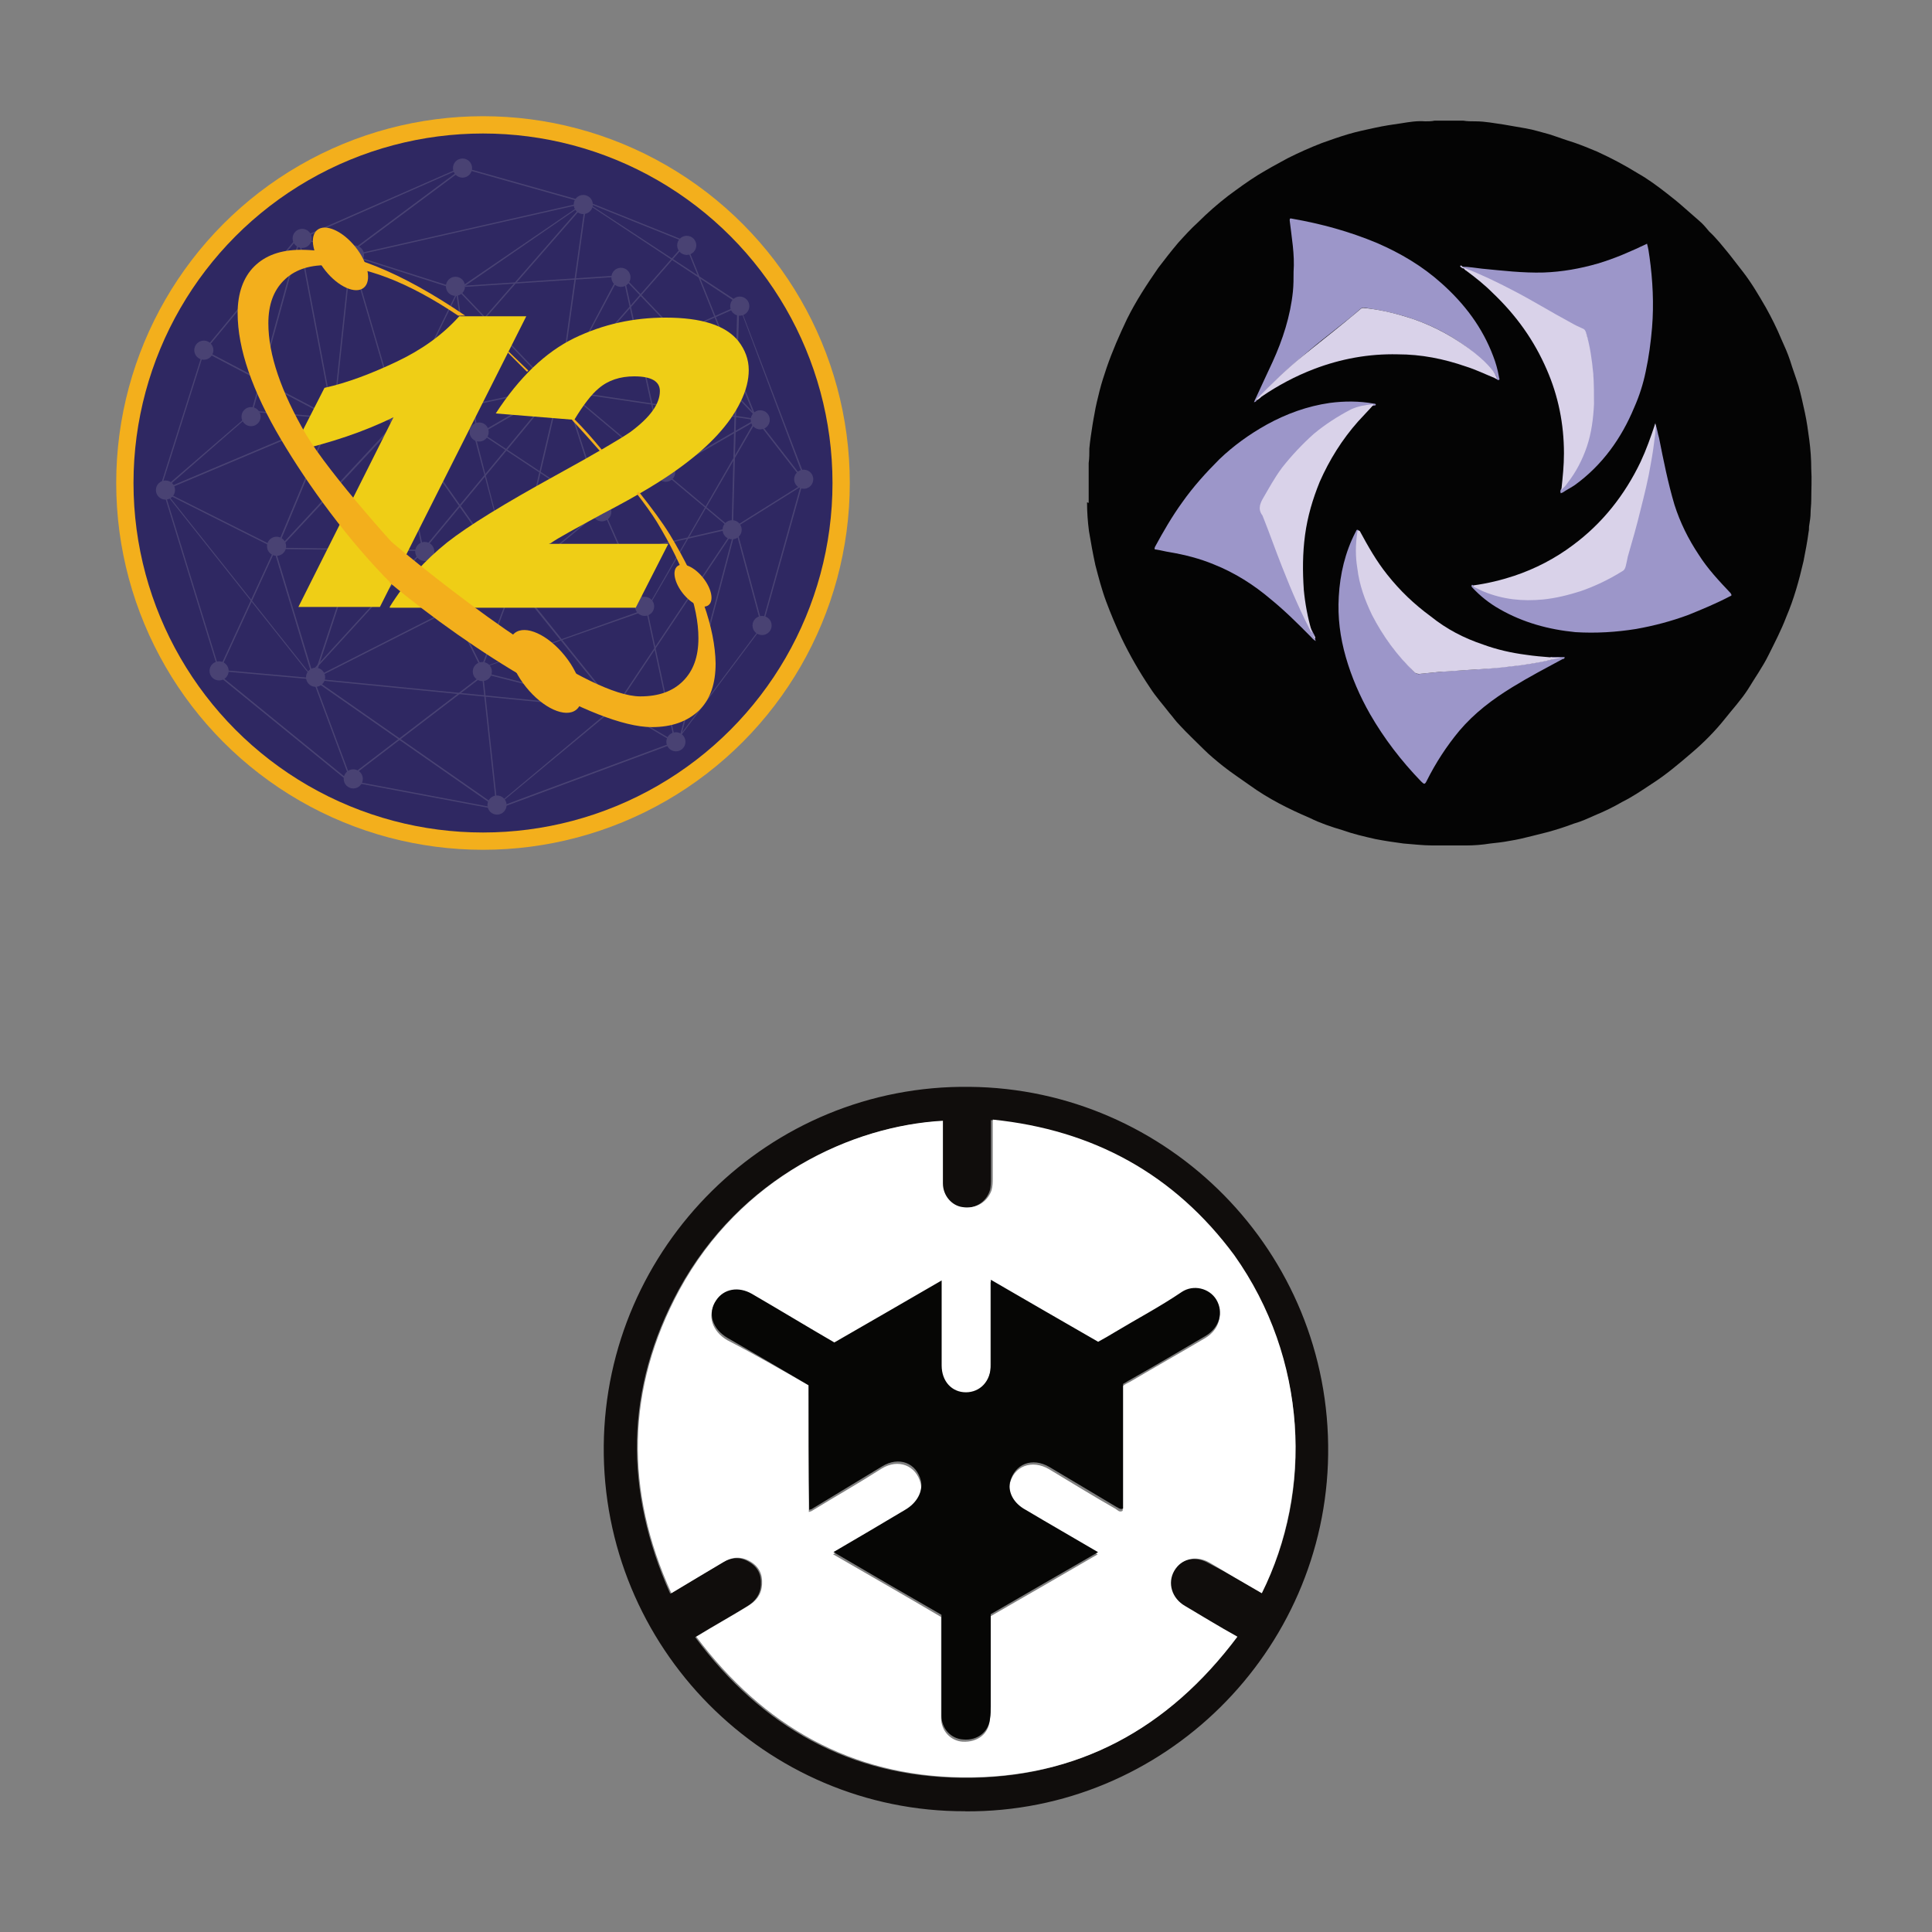<?xml version="1.0" encoding="UTF-8"?>
<svg xmlns="http://www.w3.org/2000/svg" id="Layer_1" data-name="Layer 1" viewBox="0 0 200 200">
  <rect x="0" y="0" width="200" height="200" fill="#808080" stroke="none"/>
  <defs>
    <style>
      .cls-1 {
        fill: #2f2862;
      }

      .cls-1, .cls-2, .cls-3, .cls-4, .cls-5, .cls-6, .cls-7, .cls-8, .cls-9, .cls-10, .cls-11, .cls-12 {
        stroke-width: 0px;
      }

      .cls-2 {
        fill: #100d0c;
      }

      .cls-3 {
        fill: #040404;
      }

      .cls-13 {
        fill: none;
        stroke: #f3af1c;
        stroke-miterlimit: 10;
        stroke-width: .94px;
      }

      .cls-4 {
        fill: #d9d2e9;
      }

      .cls-5 {
        fill: #fff;
      }

      .cls-6 {
        fill: #060605;
      }

      .cls-7 {
        fill: #bcb5d6;
      }

      .cls-8 {
        fill: #f3af1c;
      }

      .cls-9 {
        fill: #efce16;
      }

      .cls-10 {
        fill: #c5bfde;
      }

      .cls-14 {
        opacity: .15;
      }

      .cls-11 {
        fill: #dbdada;
      }

      .cls-12 {
        fill: #9c96c9;
      }
    </style>
  </defs>
  <g>
    <path class="cls-3" d="m112.7,52.05v-4.11c.07-.53.07-.99.07-1.52.07-.8.2-1.59.33-2.45.07-.4.13-.8.2-1.13.13-.8.33-1.59.53-2.39s.46-1.59.73-2.39c.59-1.72,1.32-3.38,2.11-5.04.92-1.86,2.05-3.58,3.24-5.3.66-.86,1.32-1.72,2.05-2.58.66-.73,1.32-1.46,2.05-2.12.99-.99,2.05-1.92,3.17-2.78.99-.73,1.98-1.46,3.04-2.12.99-.6,2.05-1.19,3.04-1.72,1.19-.6,2.38-1.13,3.57-1.59.92-.33,1.85-.66,2.77-.93s1.85-.46,2.77-.66,1.78-.33,2.71-.46c.79-.13,1.65-.27,2.44-.2.33,0,.66,0,.99-.07h2.97c.4.07.86.07,1.26.07.99,0,1.98.2,2.91.33.79.13,1.52.27,2.31.4s1.59.4,2.38.6c.86.27,1.72.6,2.58.86.79.27,1.59.6,2.38.93,1.45.66,2.84,1.39,4.23,2.25,1.06.6,2.05,1.33,2.97,2.05.59.46,1.19.93,1.78,1.46.53.46,1.06.93,1.59,1.39.4.33.73.73,1.06,1.13.79.73,1.45,1.59,2.11,2.39.46.6.92,1.19,1.39,1.79.92,1.19,1.65,2.45,2.38,3.71.59,1.06,1.12,2.12,1.59,3.25.33.73.66,1.46.92,2.25.26.86.59,1.72.86,2.58.26.93.46,1.86.66,2.78s.33,1.86.46,2.85.2,1.99.2,2.98c.07,1.06,0,2.19,0,3.25,0,.46-.07.93-.07,1.33s-.07.8-.13,1.19c-.07.27,0,.53-.07.73-.13.99-.33,2.05-.53,3.05-.46,1.99-.99,3.91-1.78,5.76-.53,1.39-1.19,2.65-1.85,3.98-.59,1.19-1.39,2.32-2.11,3.51-.73,1.13-1.59,2.05-2.38,3.05-1.06,1.33-2.25,2.52-3.5,3.58-1.32,1.13-2.64,2.25-4.1,3.18-.99.66-1.98,1.33-3.04,1.86-.92.53-1.85.99-2.84,1.39-.73.33-1.45.66-2.18.86-.86.33-1.72.6-2.64.86-.53.13-1.06.27-1.59.4-.79.2-1.59.4-2.44.53-.66.13-1.32.2-1.98.27-.79.13-1.65.2-2.44.2h-3.57c-.99,0-1.98-.13-2.97-.2-.99-.13-1.92-.27-2.91-.46-1.19-.27-2.31-.53-3.43-.93-1.12-.33-2.31-.73-3.37-1.26-2.18-.93-4.29-1.99-6.21-3.38-.92-.66-1.85-1.26-2.77-1.99-.66-.53-1.39-1.13-1.98-1.72-.86-.86-1.72-1.66-2.51-2.52-.4-.4-.66-.8-1.06-1.26-.66-.86-1.39-1.66-1.98-2.58-1.12-1.66-2.11-3.38-2.97-5.17-.59-1.26-1.12-2.52-1.59-3.78s-.79-2.52-1.12-3.78c-.26-1.19-.46-2.32-.66-3.51-.13-.99-.2-1.99-.2-2.98l.2.07h0Z"></path>
    <g>
      <path class="cls-12" d="m130.07,41.45c0,.13-.13.13-.26.2.07-.2.13-.33.2-.46.59-1.26,1.12-2.45,1.72-3.71,1.06-2.32,1.85-4.77,2.11-7.29.07-.66.07-1.39.07-2.05.13-1.79-.2-3.58-.4-5.3,0-.2,0-.27.26-.2,3.04.53,5.94,1.33,8.79,2.52,2.44,1.06,4.69,2.39,6.67,4.17,2.38,2.12,4.23,4.57,5.35,7.55.26.66.46,1.39.59,2.12,0,.13.13.27,0,.33s-.2-.07-.33-.13c.13-.07.07-.2,0-.33-.26-.46-.59-.86-1.06-1.26-.59-.53-1.19-1.06-1.85-1.59-2.44-1.86-5.22-3.05-8.19-3.71-.86-.2-1.65-.33-2.51-.46-.13,0-.26,0-.4.13-1.65,1.46-3.5,2.78-5.22,4.24-.86.73-1.72,1.46-2.58,2.25-.99.93-1.92,1.92-2.91,2.85-.07.07-.07.13-.07.13Z"></path>
      <path class="cls-12" d="m136.08,66.03c.07.07.07.2.13.33-.26-.13-.4-.33-.53-.46-1.32-1.33-2.64-2.65-4.1-3.84-1.78-1.52-3.77-2.78-5.94-3.64-1.45-.6-2.97-.99-4.56-1.26-.46-.07-.92-.2-1.39-.27-.2,0-.2-.07-.13-.27.86-1.59,1.78-3.18,2.84-4.64,1.12-1.59,2.44-3.05,3.83-4.44,1.45-1.39,3.1-2.58,4.89-3.58,2.05-1.13,4.23-1.92,6.54-2.25,1.52-.2,3.04-.2,4.56.07.07,0,.13,0,.2.07,0,.07,0,.13-.13.13-1.19.07-2.25.46-3.3,1.06-1.78,1.06-3.37,2.39-4.82,3.84-1.26,1.39-2.31,2.92-3.17,4.51-.13.27-.33.53-.46.8-.07.2-.13.33,0,.53,1.12,2.52,1.92,5.17,2.97,7.69.66,1.59,1.39,3.25,2.25,4.77.13.2.2.4.33.6,0,.2-.07.27,0,.27h0Z"></path>
      <path class="cls-12" d="m151.34,27.61c.73,0,1.39.13,2.05.2,2.11.2,4.23.46,6.41.4,1.92-.07,3.77-.4,5.61-.93,1.78-.53,3.43-1.26,5.09-2.05.13.46.2.93.26,1.39.33,2.39.46,4.84.26,7.29-.13,1.52-.33,3.05-.66,4.57-.26,1.26-.66,2.52-1.19,3.71-1.32,3.18-3.3,5.96-6.14,8.02-.4.27-.79.46-1.19.73-.07.07-.2.07-.26.13-.07-.13-.07-.27,0-.4,1.06-1.13,1.85-2.39,2.38-3.78.46-1.26.66-2.58.86-3.91.13-.93.13-1.86.13-2.78,0-1.59-.26-3.11-.53-4.64-.07-.33-.13-.6-.2-.93-.07-.2-.13-.33-.33-.4-1.92-.99-3.7-2.05-5.61-3.11-.92-.53-1.85-.99-2.77-1.46-1.26-.66-2.58-1.19-3.83-1.72-.13-.2-.33-.2-.33-.33h0Z"></path>
      <path class="cls-12" d="m160.52,68.02h1.45c0,.2-.13.2-.2.2-1.72.93-3.5,1.86-5.22,2.92-2.05,1.26-3.9,2.65-5.48,4.51-1.32,1.59-2.44,3.31-3.37,5.17-.2.4-.26.4-.59.07-2.05-2.12-3.83-4.44-5.28-6.96-1.06-1.86-1.92-3.84-2.51-5.9s-.86-4.11-.73-6.29c.13-2.32.66-4.57,1.72-6.63.07-.07.07-.27.2-.27s.13.13.2.27q-.13-.07-.13.13c-.07.6-.13,1.13-.13,1.72,0,1.99.46,3.91,1.19,5.7.92,2.19,2.25,4.11,3.83,5.9.33.33.59.66.92.99.2.2.4.27.66.2,1.26-.13,2.58-.27,3.83-.33,2.38-.13,4.76-.33,7.13-.66.92-.13,1.85-.33,2.77-.53.2-.07.33-.07.46-.07s.07-.07.07,0c-.2,0-.4.07-.59.07,0-.07-.13,0-.2-.2h0Z"></path>
      <path class="cls-12" d="m171.35,43.84c.07-.13.07,0,0,0,.2.53.26,1.06.4,1.52.46,2.32.92,4.64,1.59,6.89.59,1.86,1.45,3.58,2.51,5.17.92,1.46,2.11,2.72,3.3,3.98.13.2.13.27-.07.33-1.39.73-2.84,1.33-4.29,1.92-1.78.66-3.57,1.13-5.42,1.46-2.05.33-4.16.46-6.28.33-2.77-.27-5.42-.99-7.86-2.39-1.06-.6-1.98-1.33-2.84-2.25q-.13-.13,0-.27c1.19.73,2.51,1.13,3.9,1.33,1.06.13,2.18.13,3.3.07,2.05-.2,4.03-.8,5.88-1.59.79-.4,1.59-.8,2.38-1.26.13-.13.26-.27.33-.4.53-2.32,1.26-4.57,1.78-6.89.53-2.12.92-4.24,1.19-6.36.07-.53.2-1.06.2-1.59Z"></path>
    </g>
    <g>
      <path class="cls-4" d="m160.52,68.02c.33.13.66,0,1.06.07-.59.13-1.06.2-1.52.33-1.26.27-2.58.46-3.9.6-.99.13-2.05.2-3.1.27-1.39.07-2.77.2-4.1.27-.66.07-1.32.13-1.98.2-.2,0-.4,0-.59-.2-1.78-1.72-3.24-3.71-4.36-5.9-.73-1.52-1.32-3.11-1.52-4.84-.2-1.19-.2-2.45,0-3.71,0-.13.07-.27.26-.13.86,1.59,1.72,3.11,2.84,4.51,1.32,1.66,2.77,3.05,4.49,4.31,1.65,1.33,3.43,2.25,5.42,2.92,1.45.53,2.91.86,4.43,1.06.86.13,1.72.2,2.58.27Z"></path>
      <path class="cls-4" d="m171.35,43.84c.13.33,0,.73,0,1.06-.13,1.06-.26,2.05-.46,3.11-.26,1.59-.66,3.18-1.06,4.77-.4,1.66-.86,3.25-1.32,4.84-.07.33-.13.66-.2.93s-.13.46-.4.6c-1.39.86-2.77,1.52-4.29,2.05-1.26.4-2.58.73-3.9.86-2.11.2-4.1,0-6.08-.8-.33-.13-.66-.33-.99-.46-.07-.07-.13-.07-.13-.2,1.45-.2,2.84-.53,4.23-.99,2.18-.73,4.23-1.79,6.08-3.18,3.04-2.25,5.35-5.17,7-8.61.59-1.26,1.06-2.58,1.52-3.98Z"></path>
      <path class="cls-4" d="m151.6,27.74c1.72.66,3.37,1.46,5.02,2.32,2.05,1.06,3.96,2.25,5.94,3.31.46.27.86.46,1.32.66.2.07.26.27.33.46.4,1.39.59,2.78.73,4.24.07,1.06.07,2.12.07,3.11-.07,1.46-.26,2.98-.73,4.37s-1.12,2.65-2.05,3.84c-.13.2-.26.33-.46.53-.07.07-.07.13-.13.07.13-1.26.26-2.45.26-3.71,0-3.05-.59-5.96-1.78-8.68-1.32-3.05-3.17-5.63-5.61-7.95-.86-.86-1.78-1.59-2.77-2.32-.07-.07-.13-.07-.13-.13-.13-.13-.07-.13,0-.13h0Z"></path>
      <path class="cls-4" d="m136.02,65.97c-1.26-2.32-2.31-4.77-3.3-7.29-.66-1.66-1.26-3.38-1.92-5.04-.07-.13-.07-.27-.2-.4-.33-.53-.2-.99.07-1.52.66-1.13,1.26-2.25,2.05-3.31.99-1.26,2.11-2.45,3.3-3.51,1.19-.99,2.44-1.79,3.83-2.52.73-.33,1.45-.46,2.25-.53q.07,0,.07.07c-.53.6-1.06,1.13-1.59,1.72-1.65,1.86-2.97,3.98-3.96,6.23-.73,1.79-1.26,3.58-1.52,5.5s-.26,3.78-.13,5.7c.13,1.39.4,2.85.79,4.17.07.13,0,.33.07.46.26.2.33.27.2.27Z"></path>
      <path class="cls-4" d="m130.07,41.45c-.07-.13.07-.13.07-.2,1.52-1.52,3.04-3.05,4.69-4.37,1.45-1.19,2.91-2.32,4.36-3.51.53-.46,1.06-.86,1.59-1.33.26-.27.53-.13.73-.13,1.65.2,3.24.6,4.82,1.13,2.31.8,4.43,1.99,6.34,3.51.66.53,1.32,1.13,1.85,1.79.2.27.33.53.46.86-.13,0-.2,0-.26-.07-.99-.4-1.92-.86-2.97-1.19-2.31-.8-4.62-1.26-7.07-1.26-2.97-.07-5.88.46-8.65,1.52-1.92.73-3.77,1.72-5.42,2.85-.2.2-.4.33-.53.4Z"></path>
    </g>
    <path class="cls-10" d="m151.6,27.74c-.07,0-.13,0-.13.07-.13-.07-.26-.13-.33-.27.07-.07.13-.07.2,0,.07.13.2.13.26.2Z"></path>
    <path class="cls-7" d="m136.02,65.97c.07-.07.07-.13.07-.13.07.07.07.13.07.2,0,0,0,.07-.07.07s-.07-.07-.07-.13Z"></path>
  </g>
  <g>
    <path class="cls-2" d="m99.93,187.5c-20.7.07-37.63-16.95-37.43-37.86.2-20.52,17.06-37.4,37.89-37.13,20.5.2,37.37,17.08,37.1,38.06-.26,20.39-17,37.07-37.56,36.94Zm30.69-22.57c5.36-10.66,4.76-24.29-3.04-34.95-6.15-8.41-14.55-12.97-25-14.03v6.02c0,.46,0,.93-.13,1.32-.4,1.19-1.59,1.92-2.98,1.72-1.12-.2-2.05-1.26-2.05-2.45v-6.49c-9.32.53-20.83,5.82-27.18,17.47-5.56,10.26-5.62,20.78-.86,31.44,1.92-1.13,3.64-2.18,5.42-3.24.86-.53,1.85-.6,2.71-.07.93.53,1.32,1.32,1.26,2.38s-.6,1.72-1.45,2.25c-1.72,1.06-3.51,2.05-5.36,3.18,6.88,9.27,16,14.43,27.58,14.56,11.9.13,21.29-5.03,28.44-14.56-1.85-1.13-3.64-2.12-5.42-3.18-1.39-.79-1.85-2.32-1.12-3.64.73-1.26,2.25-1.65,3.64-.86,1.92.99,3.7,2.05,5.56,3.11Z"></path>
    <path class="cls-5" d="m130.62,164.93c-1.85-1.06-3.64-2.12-5.42-3.18-1.39-.79-2.91-.4-3.64.86s-.26,2.85,1.12,3.64c1.79,1.06,3.51,2.12,5.42,3.18-7.14,9.53-16.53,14.69-28.44,14.56-11.51-.13-20.63-5.3-27.58-14.56,1.85-1.13,3.64-2.12,5.36-3.18.86-.53,1.39-1.19,1.45-2.25s-.33-1.85-1.26-2.38-1.85-.46-2.71.07c-1.79,1.06-3.57,2.12-5.42,3.24-4.83-10.66-4.7-21.18.86-31.44,6.35-11.65,17.86-16.95,27.25-17.47v6.49c0,1.26.93,2.32,2.05,2.45,1.32.2,2.51-.46,2.98-1.72.13-.46.13-.86.13-1.32v-6.02c10.38,1.06,18.78,5.63,25,14.03,7.61,10.72,8.13,24.36,2.84,35.02Zm-46.89-21.51v13.11c.13-.07.26-.07.33-.13,2.38-1.46,4.83-2.85,7.21-4.37,1.72-1.06,3.57-.33,4.03,1.52.26,1.06-.4,2.25-1.65,2.98-2.45,1.46-4.89,2.85-7.41,4.37,3.77,2.18,7.47,4.3,11.18,6.49v10.46c0,1.32.99,2.38,2.25,2.45,1.52.07,2.65-.79,2.78-2.18.07-.4.07-.86.07-1.26v-9.53c3.7-2.12,7.34-4.24,11.11-6.42-2.58-1.52-5.03-2.98-7.47-4.37-1.19-.73-1.85-1.79-1.65-2.85.4-1.92,2.31-2.65,4.1-1.59,2.31,1.39,4.56,2.78,6.88,4.1.2.13.4.4.73.2v-12.91c.26-.2.53-.33.79-.46,2.58-1.52,5.16-2.98,7.74-4.5,1.45-.86,1.92-2.45,1.12-3.77-.73-1.19-2.38-1.59-3.57-.79-2.25,1.46-4.63,2.78-6.94,4.17-.6.33-1.19.66-1.72.99-3.7-2.12-7.41-4.24-11.11-6.42v8.8c0,1.72-1.06,2.85-2.58,2.85s-2.51-1.13-2.51-2.78v-8.8c-3.77,2.18-7.47,4.3-11.11,6.42-2.84-1.72-5.69-3.38-8.53-5.03-1.32-.79-2.84-.53-3.7.66-.93,1.32-.4,2.98,1.19,3.91,2.84,1.46,5.69,3.11,8.47,4.7h0Z"></path>
    <path class="cls-6" d="m83.73,143.41c-2.84-1.65-5.62-3.31-8.4-4.9-1.59-.93-2.12-2.58-1.19-3.91.79-1.19,2.31-1.46,3.7-.66,2.84,1.65,5.69,3.38,8.53,5.03,3.7-2.12,7.34-4.24,11.11-6.42v8.8c0,1.65,1.06,2.78,2.51,2.78s2.58-1.13,2.58-2.85v-8.8c3.77,2.18,7.41,4.3,11.11,6.42.6-.33,1.19-.66,1.72-.99,2.31-1.39,4.7-2.65,6.94-4.17,1.19-.79,2.84-.4,3.57.79.79,1.32.33,2.91-1.12,3.77-2.58,1.52-5.16,3.04-7.74,4.5-.26.13-.53.33-.79.46v12.91c-.33.13-.53-.13-.73-.2-2.31-1.39-4.56-2.71-6.88-4.1-1.79-1.06-3.64-.33-4.1,1.59-.2,1.06.4,2.18,1.65,2.85,2.45,1.46,4.89,2.85,7.47,4.37-3.77,2.18-7.47,4.3-11.11,6.42v9.53c0,.4,0,.86-.07,1.26-.13,1.39-1.32,2.32-2.78,2.18-1.26-.07-2.25-1.13-2.25-2.45v-10.46c-3.7-2.12-7.34-4.24-11.18-6.49,2.51-1.46,4.96-2.91,7.41-4.37,1.26-.73,1.85-1.92,1.65-2.98-.46-1.92-2.31-2.58-4.03-1.52-2.38,1.46-4.83,2.91-7.21,4.37-.07.07-.2.07-.33.13-.07-4.17-.07-8.54-.07-12.91h0Z"></path>
  </g>
  <g>
    <circle class="cls-8" cx="50" cy="50" r="37.5"></circle>
    <circle class="cls-1" cx="50" cy="50" r="36.18"></circle>
    <circle class="cls-13" cx="50" cy="50" r="37.5"></circle>
    <g class="cls-14">
      <g>
        <path class="cls-11" d="m32.54,70.3l-.13-.07,8.86-26.72h.13l-8.86,26.79Z"></path>
        <path class="cls-11" d="m32.43,70.21l20.47-10.38.06.12-20.47,10.38-.06-.12Z"></path>
        <path class="cls-11" d="m52.84,59.92l-11.57-16.4.13-.07,11.57,16.4-.13.07Z"></path>
        <path class="cls-11" d="m58.07,40.01l-16.73,3.57v-.13l16.67-3.57.07.13Z"></path>
        <path class="cls-11" d="m53.31,60.19h-.13l4.76-20.3.13.07-4.76,20.24Z"></path>
        <path class="cls-11" d="m63.62,73.21l-10.45-12.96.13-.13,10.45,13.03-.13.07Z"></path>
        <path class="cls-11" d="m64.02,73.48l-31.55-3.11v-.13l31.55,3.11v.13Z"></path>
        <path class="cls-11" d="m51.39,83.6l-18.98-13.23.07-.13,18.98,13.23-.07.13Z"></path>
        <path class="cls-11" d="m69.91,76.92l-17.99,6.68-.07-.13,17.99-6.68.07.13Z"></path>
        <path class="cls-11" d="m63.67,73.24l.07-.11,6.2,3.68-.07.11-6.2-3.68Z"></path>
        <path class="cls-11" d="m63.68,73.17l12.45-18.65.11.07-12.45,18.65-.11-.07Z"></path>
        <path class="cls-11" d="m70.19,76.89l5.92-22.38.13.03-5.92,22.38-.13-.03Z"></path>
        <path class="cls-11" d="m76.19,54.63l-22.88,5.22v-.07l22.82-5.29.07.13Z"></path>
        <path class="cls-11" d="m58,39.98l.08-.1,17.79,14.92-.08.1-17.79-14.92Z"></path>
        <path class="cls-11" d="m76.08,54.5l7.34-4.6.07.11-7.34,4.6-.07-.11Z"></path>
        <path class="cls-11" d="m78.97,64.75h-.13l4.23-15.15.13.07-4.23,15.08Z"></path>
        <path class="cls-11" d="m69.91,76.92l-.07-.07,9.06-12.1.07.07-9.06,12.1Z"></path>
        <path class="cls-11" d="m76.07,54.57l.13-.03,2.75,10.22-.13.03-2.75-10.22Z"></path>
        <path class="cls-11" d="m58.07,39.95l-.07-.07,18.32-8.2.07.13-18.32,8.13Z"></path>
        <path class="cls-11" d="m75.86,54.83h-.13l.6-23.48h.2l-.66,23.48Z"></path>
        <path class="cls-11" d="m83.53,49.93l-.13.07-7.01-18.65h.07l7.08,18.58Z"></path>
        <path class="cls-11" d="m76.39,31.42l-15.81-10.45.07-.07,15.81,10.38-.07.13Z"></path>
        <path class="cls-11" d="m58.07,39.95l-.13-.07,2.65-18.98.13.07-2.65,18.98Z"></path>
        <path class="cls-11" d="m41.01,43.52l-.07-.13,19.64-22.49.13.07-19.71,22.55Z"></path>
        <path class="cls-11" d="m41.4,43.52h-.13l-4.89-16.73h.13l4.89,16.73Z"></path>
        <path class="cls-11" d="m60.65,21.03l-24.21,5.49v-.13l24.21-5.49v.13Z"></path>
        <path class="cls-11" d="m47.92,17.45l.04-.13,12.67,3.57-.04.13-12.67-3.57Z"></path>
        <path class="cls-11" d="m36.38,26.12l-.07-.13,11.64-8.66.07.13-11.64,8.66Z"></path>
        <path class="cls-11" d="m47.55,17.53l-16.53,7.28-.07-.13,16.6-7.28v.13Z"></path>
        <path class="cls-11" d="m36.97,25.93l-5.95-1.12v-.13l5.95,1.12v.13Z"></path>
        <path class="cls-11" d="m21.16,36.38l-.07-.13,9.79-11.84.13.07-9.85,11.9Z"></path>
        <path class="cls-11" d="m16.8,50.13h-.13l4.37-13.82h.13l-4.37,13.82Z"></path>
        <path class="cls-11" d="m22.75,69.44h-.13l-5.95-19.31h.13l5.95,19.31Z"></path>
        <path class="cls-11" d="m36.04,80.89l-13.56-11.04.07-.13,13.56,11.04-.07.13Z"></path>
        <path class="cls-11" d="m51.12,83.73l-15.08-2.84v-.13l15.08,2.84v.13Z"></path>
        <path class="cls-11" d="m32.35,70.28l.12-.05,3.81,10.23-.12.05-3.81-10.23Z"></path>
        <path class="cls-11" d="m22.33,69.43v-.13s10.16.91,10.16.91v.13s-10.16-.91-10.16-.91Z"></path>
        <path class="cls-11" d="m22.48,69.72l6.14-13.34.12.06-6.14,13.34-.12-.06Z"></path>
        <path class="cls-11" d="m16.75,50.88l.06-.12,11.88,5.96-.06.12-11.88-5.96Z"></path>
        <path class="cls-11" d="m34.52,43.39l-17.72,7.47-.07-.13,17.72-7.47.07.13Z"></path>
        <path class="cls-11" d="m34.46,43.39l-13.36-7.01.07-.13,13.36,7.01-.07.13Z"></path>
        <path class="cls-11" d="m30.91,24.78l.13-.02,3.52,18.58-.13.02-3.52-18.58Z"></path>
        <path class="cls-11" d="m41.34,43.58l-6.94-.46v-.13l6.94.46v.13Z"></path>
        <path class="cls-11" d="m34.44,43.35l1.85-17.3h.13s-1.85,17.31-1.85,17.31h-.13Z"></path>
        <path class="cls-11" d="m28.7,56.81l-.13-.07,5.75-13.76.13.07-5.75,13.76Z"></path>
        <path class="cls-11" d="m32.54,70.24l-.13.07-3.97-13.1.13-.07,3.97,13.1Z"></path>
        <path class="cls-11" d="m28.57,57.21l-.13-.07,13.03-14.02.13.13-13.03,13.96Z"></path>
        <path class="cls-11" d="m58.37,40.47l.13-.04,3.89,12.16-.13.04-3.89-12.16Z"></path>
        <path class="cls-11" d="m53.23,60.13l9.13-7.54.08.1-9.13,7.54-.08-.1Z"></path>
        <path class="cls-11" d="m43.75,57l.04-.13,9.52,3.24-.04.13-9.52-3.24Z"></path>
        <path class="cls-11" d="m43.85,57.01l-.13-.07,13.69-16.53.13.07-13.69,16.53Z"></path>
        <path class="cls-11" d="m47.4,30.05l.1-.09,9.99,10.48-.1.09-9.99-10.48Z"></path>
        <path class="cls-11" d="m41.01,43.45l-.13-.07,6.55-13.43h.13l-6.55,13.49Z"></path>
        <path class="cls-11" d="m40.93,43.48l.13-.03,2.8,13.54-.13.03-2.8-13.54Z"></path>
        <path class="cls-11" d="m47.42,30.03l-10.98-3.51v-.13l11.04,3.51-.07.13Z"></path>
        <path class="cls-11" d="m47.49,30.03l-.07-.13,13.16-8.99.07.07-13.16,9.06Z"></path>
        <path class="cls-11" d="m58.53,39.55l-.07-.13,12.5-14.29.07.13-12.5,14.29Z"></path>
        <path class="cls-11" d="m78.37,43.39l-.13.07-7.34-18.25h.13l7.34,18.19Z"></path>
        <path class="cls-11" d="m58.47,40.55l.02-.13,19.82,2.95-.02.13-19.82-2.95Z"></path>
        <path class="cls-11" d="m62.37,52.71l-.07-.13,15.94-9.19.07.13-15.94,9.19Z"></path>
        <path class="cls-11" d="m49.8,69.18l-6.08-12.17.13-.07,6.08,12.17-.13.07Z"></path>
        <path class="cls-11" d="m49.93,69.18l-.13-.07,3.37-8.93h.13l-3.37,8.99Z"></path>
        <path class="cls-11" d="m67,63.16l-17.13,6.02v-.07l17.06-6.08.07.13Z"></path>
        <path class="cls-11" d="m62.33,52.7l.12-.05,4.6,10.41-.12.05-4.6-10.41Z"></path>
        <path class="cls-11" d="m67,63.1l-.07-.07,11.31-19.64.13.07-11.38,19.64Z"></path>
        <path class="cls-11" d="m83.07,49.67l-4.83-6.22.13-.07,4.83,6.22-.13.07Z"></path>
        <path class="cls-11" d="m69.78,75.99h-.13l-2.78-12.9h.13l2.78,12.9Z"></path>
        <path class="cls-11" d="m51.19,83.66l-.07-.07,12.5-10.45.07.13-12.5,10.38Z"></path>
        <path class="cls-11" d="m50.16,69.77l.03-.13,13.53,3.43-.03.13-13.53-3.43Z"></path>
        <path class="cls-11" d="m49.82,69.16h.13s1.55,14.32,1.55,14.32h-.13s-1.55-14.32-1.55-14.32Z"></path>
        <path class="cls-11" d="m36.71,80.16l-.07-.13,13.49-10.32.07.13-13.49,10.32Z"></path>
        <path class="cls-11" d="m28.64,56.83v-.13s15.15.21,15.15.21v.13s-15.15-.21-15.15-.21Z"></path>
        <path class="cls-11" d="m32.55,69.18l11.21-12.25.1.09-11.21,12.25-.1-.09Z"></path>
        <path class="cls-11" d="m32.41,70.3l-15.08-18.98.07-.07,15.08,18.98-.07.07Z"></path>
        <path class="cls-11" d="m59.9,20.64l.05-.12,10.86,4.36-.05.12-10.86-4.36Z"></path>
        <path class="cls-11" d="m26.12,42.79l-.13-.07,4.96-17.99.13.07-4.96,17.99Z"></path>
        <path class="cls-11" d="m16.8,50.86l-.07-.13,9.26-8,.07.07-9.26,8.07Z"></path>
        <path class="cls-11" d="m25.93,42.62v-.13s8.64.76,8.64.76v.13s-8.64-.76-8.64-.76Z"></path>
        <circle class="cls-11" cx="21.1" cy="36.25" r=".99"></circle>
        <circle class="cls-11" cx="17.13" cy="50.73" r=".99"></circle>
        <circle class="cls-11" cx="25.99" cy="43.13" r=".99"></circle>
        <circle class="cls-11" cx="34.52" cy="43.32" r=".99"></circle>
        <circle class="cls-11" cx="41.34" cy="43.52" r=".99"></circle>
        <circle class="cls-11" cx="36.7" cy="26.4" r=".99"></circle>
        <circle class="cls-11" cx="31.28" cy="24.68" r=".99"></circle>
        <circle class="cls-11" cx="28.63" cy="56.55" r=".99"></circle>
        <circle class="cls-11" cx="22.68" cy="69.45" r=".99"></circle>
        <circle class="cls-11" cx="32.67" cy="70.11" r=".99"></circle>
        <circle class="cls-11" cx="53.24" cy="59.92" r=".99"></circle>
        <circle class="cls-11" cx="43.97" cy="57.09" r=".99"></circle>
        <circle class="cls-11" cx="58.13" cy="40.16" r=".99"></circle>
        <circle class="cls-11" cx="49.6" cy="44.72" r=".99"></circle>
        <circle class="cls-11" cx="64.28" cy="28.71" r=".99"></circle>
        <circle class="cls-11" cx="47.15" cy="29.64" r=".99"></circle>
        <circle class="cls-11" cx="60.38" cy="21.17" r=".99"></circle>
        <circle class="cls-11" cx="47.88" cy="17.4" r=".99"></circle>
        <circle class="cls-11" cx="66.73" cy="62.77" r=".99"></circle>
        <circle class="cls-11" cx="49.93" cy="69.52" r=".99"></circle>
        <circle class="cls-11" cx="51.45" cy="83.34" r=".99"></circle>
        <circle class="cls-11" cx="36.57" cy="80.63" r=".99"></circle>
        <circle class="cls-11" cx="69.97" cy="76.79" r=".99"></circle>
        <circle class="cls-11" cx="63.69" cy="73.22" r=".99"></circle>
        <circle class="cls-11" cx="75.79" cy="54.84" r=".99"></circle>
        <circle class="cls-11" cx="78.7" cy="43.46" r=".99"></circle>
        <circle class="cls-11" cx="62.3" cy="52.98" r=".99"></circle>
        <circle class="cls-11" cx="76.58" cy="31.69" r=".99"></circle>
        <circle class="cls-11" cx="71.09" cy="25.4" r=".99"></circle>
        <circle class="cls-11" cx="83.2" cy="49.61" r=".99"></circle>
        <circle class="cls-11" cx="78.89" cy="64.75" r=".99"></circle>
        <circle class="cls-11" cx="68.91" cy="48.89" r=".99"></circle>
        <path class="cls-11" d="m47.13,29.65l.13-.02,2.16,14.86-.13.02-2.16-14.86Z"></path>
        <path class="cls-11" d="m49.67,44.97l-.07-.13,8.33-4.83.07.13-8.33,4.83Z"></path>
        <path class="cls-11" d="m52.84,59.06h-.07l-3.77-14.22.13-.07,3.7,14.29Z"></path>
        <path class="cls-11" d="m41.86,43.93v-.13s7.59.62,7.59.62v.13s-7.59-.62-7.59-.62Z"></path>
        <path class="cls-11" d="m64.09,28.64l-15.94,1.06v-.13l15.94-1.06v.13Z"></path>
        <path class="cls-11" d="m58.07,39.95l-.07-.07,6.02-11.38.13.07-6.08,11.38Z"></path>
        <path class="cls-11" d="m64.4,28.63l.1-.09,14.19,14.89-.1.09-14.19-14.89Z"></path>
        <path class="cls-11" d="m64.47,28.56l.13-.03,4.39,19.82-.13.03-4.39-19.82Z"></path>
        <path class="cls-11" d="m49.28,44.57l.07-.11,12.46,8.25-.07.11-12.46-8.25Z"></path>
      </g>
    </g>
    <path class="cls-9" d="m30.89,62.83l9.85-19.64c-2.98,1.46-6.42,2.65-10.52,3.57l3.37-6.61c2.38-.53,4.83-1.46,7.47-2.71,2.51-1.19,4.7-2.71,6.48-4.7h6.94l-15.15,30.09h-8.47Z"></path>
    <path class="cls-9" d="m40.34,62.83c1.65-2.65,3.64-4.83,5.95-6.68,2.18-1.72,5.95-4.03,11.24-6.94,4.1-2.25,6.68-3.77,7.74-4.5,2.05-1.52,3.04-2.91,3.04-4.23,0-.99-.86-1.52-2.65-1.52-1.46,0-2.71.4-3.7,1.26-.73.6-1.59,1.72-2.51,3.24l-8.13-.66c2.45-3.77,5.16-6.35,8.13-7.8,3.04-1.46,6.15-2.12,9.46-2.12,3.7,0,6.22.79,7.54,2.45.66.86,1.06,1.85,1.06,2.98,0,.99-.26,2.12-.86,3.31-1.12,2.31-3.17,4.5-6.02,6.61-1.85,1.39-4.56,3.04-8.13,4.89-2.91,1.59-4.76,2.58-5.49,3.11l-.2.07h12.37l-3.37,6.61h-25.46v-.07Z"></path>
    <g>
      <path class="cls-8" d="m69.31,55.29c-.73-1.19-1.85-2.71-3.17-4.37l-.26.13c.86,1.12,1.59,2.12,2.12,2.98,2.84,4.7,4.3,8.73,4.3,12.04,0,1.92-.53,3.37-1.59,4.43s-2.51,1.59-4.43,1.59c-5.29,0-18.39-9.79-25.93-16.14v4.37c8.53,7.14,21.16,14.95,27.12,14.95,2.12,0,3.7-.6,4.89-1.72,1.19-1.19,1.72-2.78,1.72-4.89-.07-3.64-1.59-8.13-4.76-13.36Z"></path>
      <path class="cls-8" d="m52.65,36.38l-.07.13,1.98,1.98.13-.13c-.66-.66-1.46-1.39-2.05-1.98Z"></path>
      <path class="cls-8" d="m59.46,43.39l-.26.07c.99,1.06,1.98,2.18,2.91,3.24l.2-.13c-.93-1.12-1.85-2.18-2.84-3.17Z"></path>
      <path class="cls-8" d="m31.15,25.86c-2.12,0-3.7.6-4.83,1.72s-1.72,2.78-1.72,4.83c0,3.7,1.52,8.07,4.5,13.1,2.78,4.7,6.94,10.45,11.51,15.01l4.5.53c-3.97-4.1-10.98-11.97-13.43-16.07-2.58-4.43-3.9-8.27-3.9-11.51,0-1.92.53-3.37,1.59-4.43s2.51-1.59,4.43-1.59c3.9,0,8.4,1.72,13.62,5.22h.73c-6.61-4.5-12.24-6.81-17-6.81Z"></path>
      <ellipse class="cls-8" cx="35.25" cy="26.8" rx="1.98" ry="3.84" transform="translate(-9.02 27.97) rotate(-38.76)"></ellipse>
      <ellipse class="cls-8" cx="71.74" cy="60.63" rx="1.32" ry="2.58" transform="translate(-22.16 58.26) rotate(-38.76)"></ellipse>
      <ellipse class="cls-8" cx="56.46" cy="69.51" rx="2.58" ry="5.09" transform="translate(-31.08 50.65) rotate(-38.76)"></ellipse>
    </g>
  </g>
</svg>
